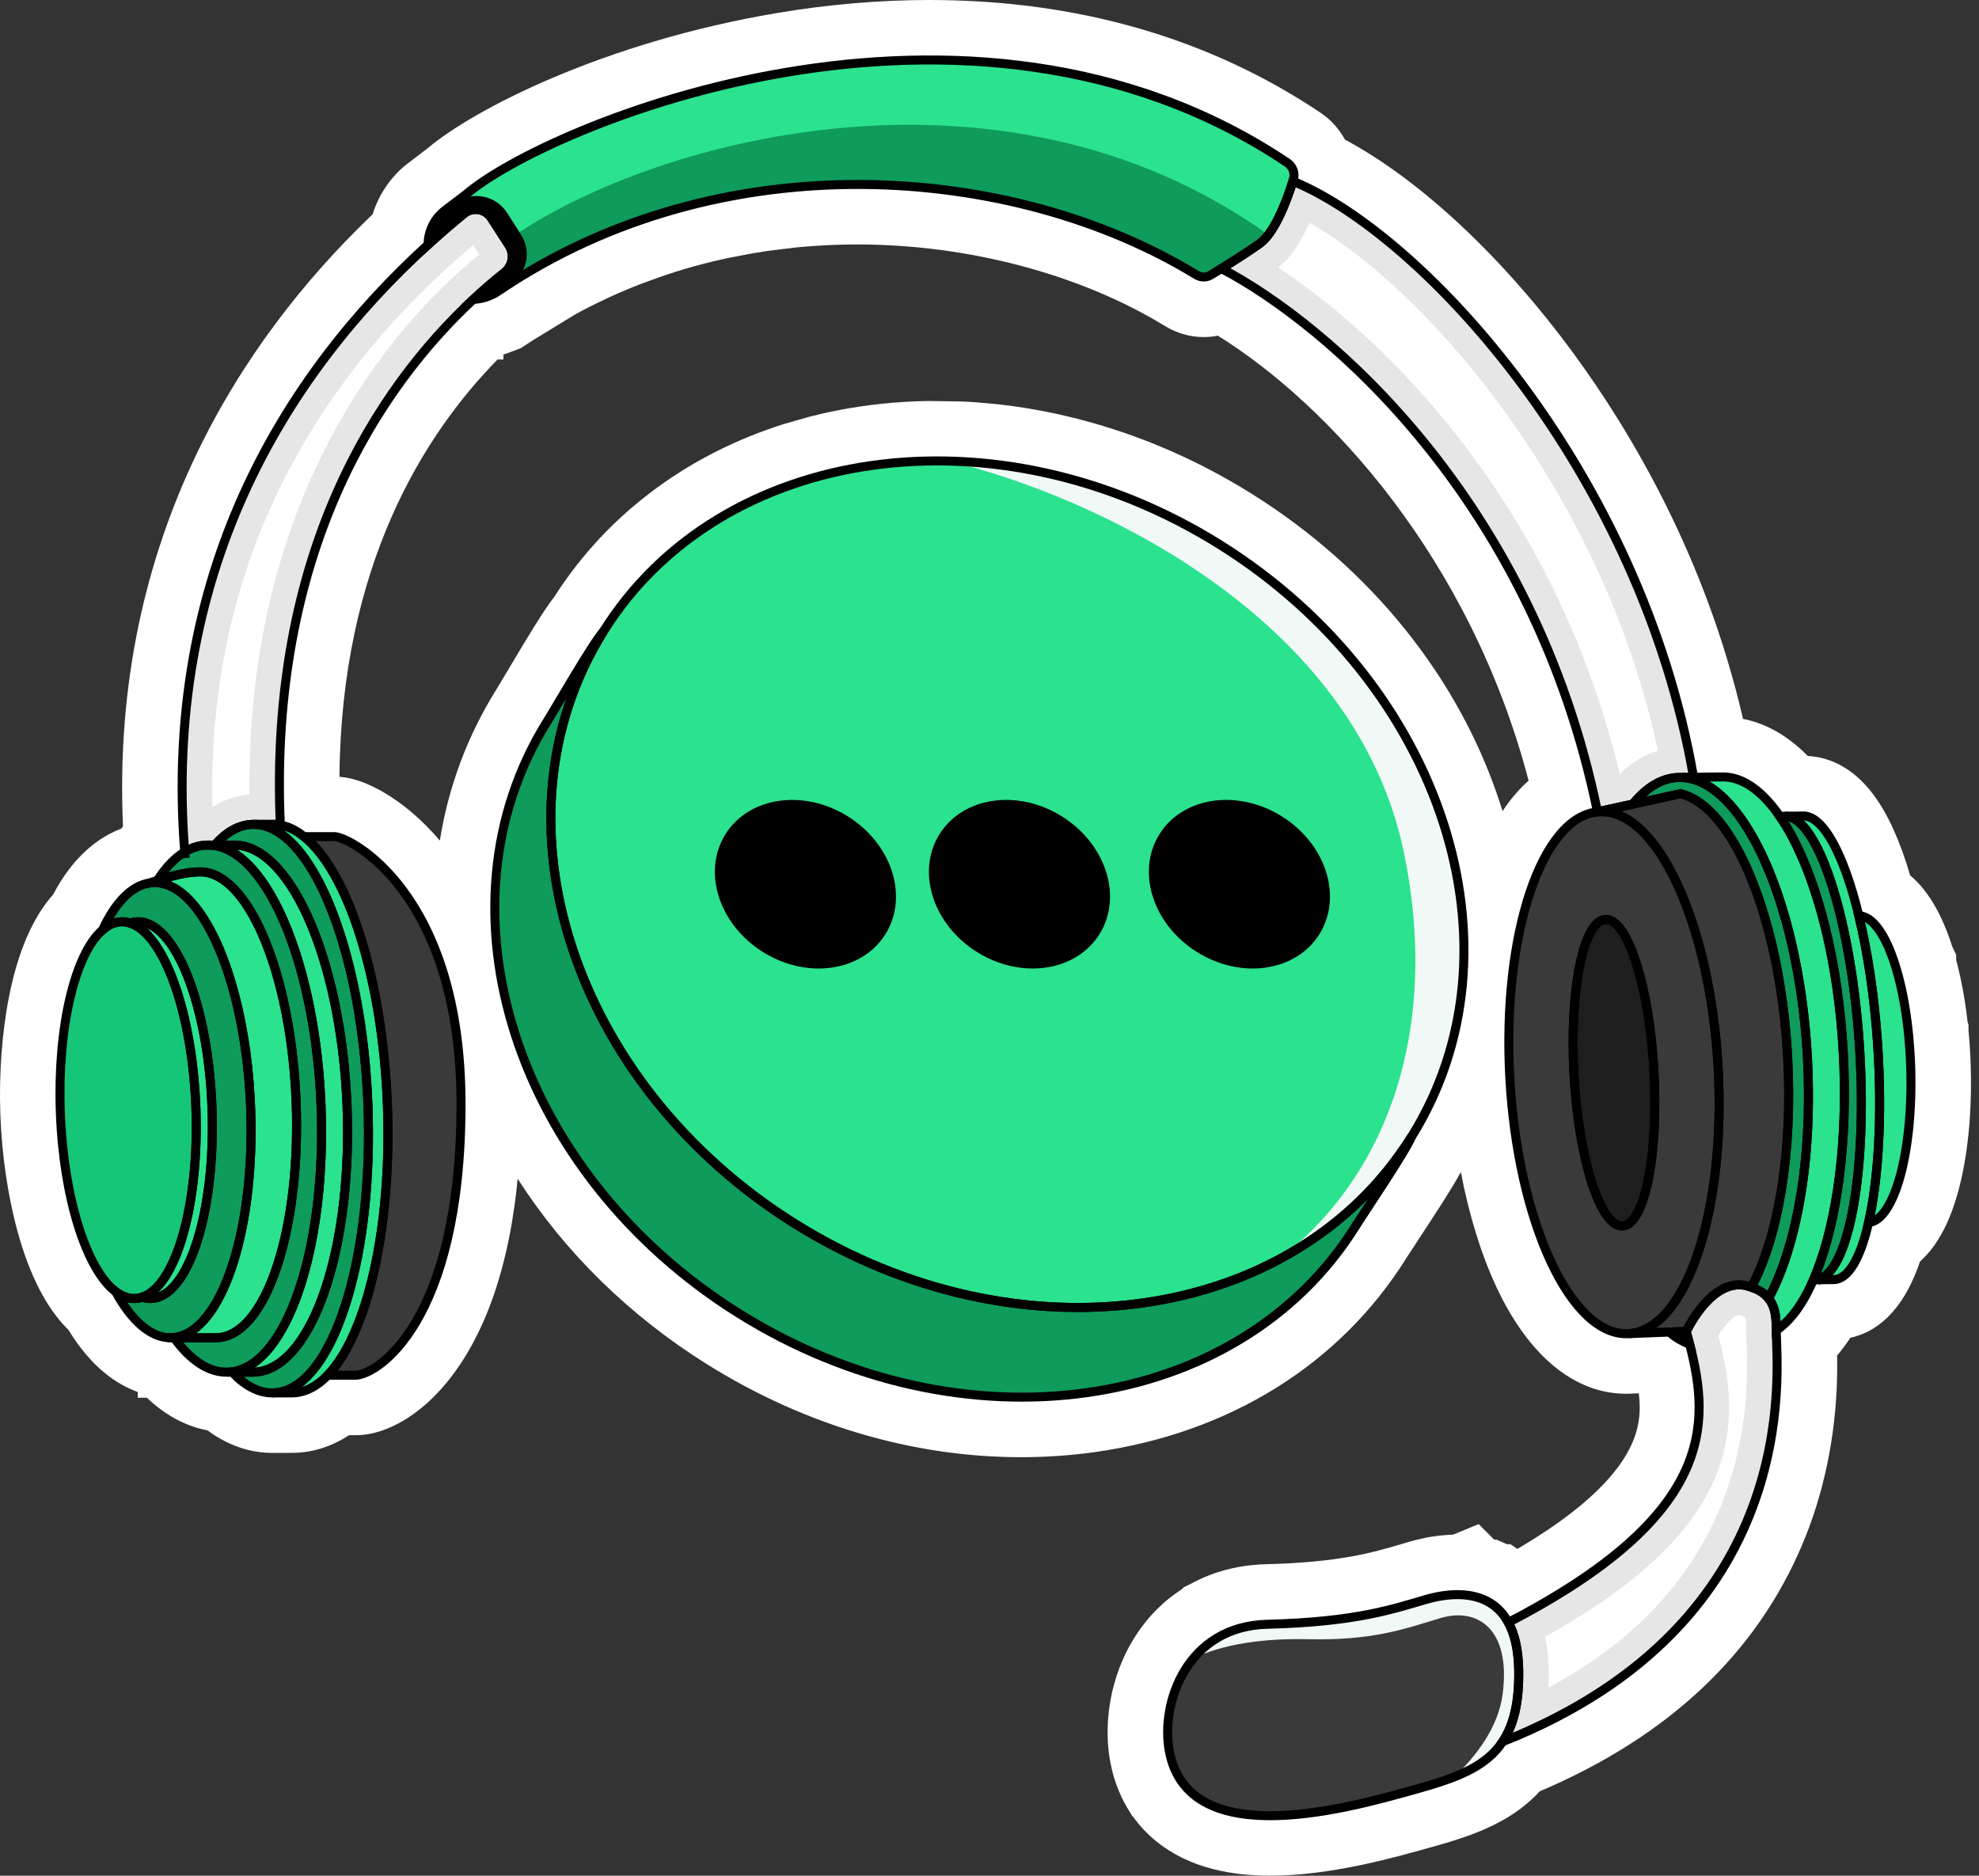 <svg width="211" height="200" viewBox="0 0 211 200" fill="none" xmlns="http://www.w3.org/2000/svg">
<rect x="0" y="0" width="211" height="200" fill="#333333" stroke="none"/>
<g id="Support 1" clip-path="url(#clip0_2739_530)">
<g id="Layer 1">
<g id="Group">
<g id="Group_2">
<path id="Vector" d="M53.532 37.847C53.375 38.003 53.215 38.163 53.058 38.323H53.657V37.808C53.615 37.821 53.573 37.834 53.532 37.847Z" fill="white"/>
<path id="Vector_2" d="M180.645 83.321C180.632 83.254 180.622 83.187 180.61 83.12" stroke="white" stroke-width="3.2" stroke-miterlimit="10"/>
<path id="Vector_3" d="M53.532 37.847C53.375 38.003 53.215 38.163 53.058 38.323H53.657V37.808C53.615 37.821 53.573 37.834 53.532 37.847Z" fill="white"/>
<path id="Vector_4" d="M180.645 83.321C180.632 83.254 180.622 83.187 180.61 83.12" stroke="white" stroke-width="3.2" stroke-miterlimit="10"/>
<g id="Group_3">
<path id="Vector_5" d="M41.43 88.726L41.389 88.697L41.469 88.761L41.43 88.726ZM40.653 88.134L40.589 88.089L40.653 88.137C40.688 88.159 40.723 88.185 40.755 88.21C40.72 88.185 40.688 88.159 40.653 88.134ZM41.43 88.726L41.389 88.697L41.469 88.761L41.43 88.726ZM40.653 88.134L40.589 88.089L40.653 88.137C40.688 88.159 40.723 88.185 40.755 88.21C40.72 88.185 40.688 88.159 40.653 88.134Z" fill="white"/>
<g id="Group_4">
<path id="Vector_6" d="M43.709 90.857C43.664 90.809 43.619 90.761 43.574 90.716C43.616 90.761 43.66 90.809 43.705 90.857C43.737 90.889 43.766 90.921 43.798 90.953C43.766 90.921 43.737 90.889 43.709 90.857ZM41.43 88.726L41.389 88.697L41.469 88.761L41.43 88.726ZM40.653 88.134L40.589 88.089L40.653 88.137C40.688 88.159 40.723 88.185 40.755 88.21C40.72 88.185 40.688 88.159 40.653 88.134Z" fill="white"/>
<path id="Vector_7" d="M210.117 113.658C210.098 113.015 210.069 112.391 210.028 111.751L209.996 111.233C209.986 111.095 209.973 110.961 209.964 110.83C209.951 110.657 209.935 110.487 209.919 110.318C209.906 110.17 209.893 110.023 209.88 109.876V109.271L209.778 108.932L209.762 108.769C209.73 108.478 209.692 108.19 209.656 107.934C209.634 107.755 209.608 107.579 209.583 107.399C209.57 107.3 209.554 107.201 209.538 107.099L209.452 106.539V106.526L209.448 106.51C209.4 106.222 209.352 105.94 209.301 105.656L209.295 105.617L209.096 104.603V104.584L209.087 104.561C209.061 104.436 209.036 104.312 209.013 104.209C208.879 103.589 208.732 102.971 208.569 102.366L208.562 101.8L208.258 101.16L208.143 100.92C208.143 100.92 208.137 100.904 208.133 100.894C208.101 100.776 208.069 100.68 208.044 100.606C208.015 100.517 207.983 100.427 207.954 100.341C207.877 100.117 207.797 99.893 207.717 99.682C207.676 99.56 207.628 99.435 207.573 99.301C207.397 98.847 207.209 98.402 207.013 97.986C206.937 97.819 206.853 97.647 206.767 97.474V97.464L206.761 97.455L206.738 97.413L206.725 97.387C206.399 96.744 206.066 96.178 205.711 95.656C205.516 95.372 205.327 95.109 205.126 94.86L205.074 94.796C204.905 94.581 204.735 94.389 204.559 94.201C204.47 94.105 204.38 94.012 204.31 93.941C204.098 93.727 203.884 93.528 203.66 93.34C202.563 89.602 201.273 86.774 199.74 84.723C197.366 81.552 194.698 80.71 192.746 80.608C190.32 78.128 187.879 77.053 185.838 76.65C181.883 59.464 173.902 46.044 167.769 37.683C160.23 27.409 151.408 19.17 143.396 14.885C142.779 13.743 141.889 12.757 140.811 12.031C128.901 4.048 114.864 0 99.089 0C93.752 0 88.249 0.474 82.729 1.408C64.311 4.528 50.514 11.673 45.66 15.755L43.154 17.675C42.259 18.43 41.491 19.323 40.873 20.331C40.803 20.44 40.736 20.552 40.672 20.667C40.556 20.866 40.454 21.061 40.358 21.262L40.352 21.278L40.342 21.297L40.31 21.368C40.08 21.845 39.888 22.341 39.731 22.849C39.718 22.862 39.705 22.875 39.692 22.888L39.241 23.32C26.218 35.914 11.72 57.064 13.115 88.118H13.061L13.067 88.185C13.016 88.243 12.965 88.3 12.914 88.361C10.674 89.206 7.909 91.119 5.66 95.384C3.5 97.81 1.923 101.451 0.972 106.219C0.211 110.042 -0.122 114.535 0.038 118.874C0.198 123.19 0.854 127.631 1.891 131.378C3.177 136.04 4.998 139.55 7.311 141.816C9.727 145.787 12.44 147.611 14.686 148.42V149.034H15.662C17.985 151.249 20.302 152.17 22.132 152.519C24.759 154.468 27.271 154.909 28.977 154.916H29.028C29.492 154.916 29.847 154.916 30.135 154.916H30.675C30.973 154.916 31.21 154.916 31.456 154.906C32.455 154.874 33.44 154.701 34.387 154.391C35.363 154.077 36.307 153.623 37.206 153.031H37.881C38.393 153.031 38.928 152.98 39.462 152.874C39.657 152.839 39.849 152.794 40.044 152.743C40.847 152.532 41.673 152.202 42.499 151.761C42.617 151.7 42.742 151.629 42.873 151.553L42.934 151.517C43.699 151.073 44.444 150.542 45.158 149.93C45.647 149.521 46.13 149.063 46.594 148.574L46.61 148.561L46.623 148.545L47.001 148.139L47.045 148.087L47.093 148.033C47.129 147.991 47.167 147.95 47.209 147.899L47.231 147.876C47.487 147.588 47.717 147.307 47.932 147.035C48.194 146.702 48.415 146.407 48.626 146.107C49.279 145.192 49.909 144.174 50.492 143.077L50.498 143.067L50.504 143.054L50.552 142.961C50.674 142.728 50.795 142.494 50.904 142.27C51.007 142.069 51.109 141.854 51.205 141.649C51.298 141.451 51.388 141.253 51.474 141.054L51.496 141.01C51.541 140.904 51.589 140.802 51.631 140.696C51.755 140.411 51.887 140.101 52.037 139.717L52.047 139.701L52.053 139.685L52.149 139.438V139.429L52.155 139.422C52.271 139.118 52.386 138.805 52.504 138.488V138.472L52.514 138.459L52.533 138.408V138.399L52.539 138.386C52.613 138.171 52.69 137.951 52.767 137.727C53.205 136.415 53.602 135.004 53.941 133.538C54.027 133.164 54.114 132.773 54.194 132.386C54.226 132.229 54.261 132.069 54.293 131.906C54.306 131.852 54.319 131.785 54.328 131.714L54.437 131.142C54.482 130.908 54.523 130.674 54.562 130.447L54.581 130.322C54.613 130.15 54.642 129.97 54.667 129.791C54.798 128.994 54.914 128.172 55.013 127.34C55.035 127.161 55.054 126.979 55.074 126.809L55.131 126.281V126.271V126.259C55.144 126.137 55.157 126.016 55.166 125.894V125.881L55.17 125.868L55.186 125.673C60.177 133.471 67.076 140.27 75.398 145.473C85.759 151.949 97.336 155.373 108.874 155.373C111.53 155.373 114.189 155.188 116.777 154.823C131.093 152.801 142.868 145.464 149.936 134.159C150.176 133.778 150.704 132.972 151.22 132.191C153.251 129.097 154.829 126.671 155.754 124.972C156.621 129.519 157.901 133.692 159.529 137.189C162.956 144.552 167.871 148.609 173.368 148.609C173.554 148.609 173.746 148.603 173.934 148.593L174.728 148.561C174.974 150.529 174.792 152.34 173.794 154.362C172.069 157.853 168.034 161.478 161.785 165.152L161.036 164.646H160.652L160.176 164.435L159.561 164.166H159.312L157.651 162.505L155.677 163.325L154.941 163.629C154.912 163.632 154.88 163.632 154.851 163.632C154.698 163.638 154.557 163.645 154.413 163.654C153.846 163.686 153.261 163.75 152.672 163.846L152.627 163.852L152.314 163.907C152.176 163.929 152.029 163.958 151.904 163.984C151.405 164.086 150.884 164.211 150.359 164.361C150 164.464 149.642 164.569 149.274 164.678C146.394 165.529 142.807 166.588 134.958 166.787C134.779 166.79 134.61 166.796 134.408 166.806H134.389C134.066 166.825 133.778 166.851 133.503 166.879C133.339 166.895 133.183 166.911 133.042 166.931C132.712 166.969 132.376 167.023 132.05 167.084C131.586 167.167 131.122 167.27 130.671 167.395C130.546 167.427 130.418 167.462 130.296 167.497C130.111 167.548 129.925 167.606 129.736 167.67C129.618 167.711 129.5 167.753 129.384 167.791C128.789 167.999 128.207 168.246 127.653 168.518C127.468 168.61 127.279 168.707 127.077 168.815L126.716 168.991L126.23 169.228L126.018 169.439C125.817 169.57 125.606 169.711 125.385 169.871C125.19 170.009 125.001 170.15 124.815 170.3C124.777 170.329 124.738 170.358 124.703 170.386C124.617 170.454 124.534 170.521 124.45 170.591C124.297 170.716 124.153 170.841 124.015 170.962C123.762 171.193 123.532 171.41 123.315 171.625L123.305 171.634L123.295 171.647L123.267 171.676C123.123 171.826 122.988 171.964 122.857 172.108C122.729 172.245 122.598 172.393 122.447 172.572L122.275 172.777L122.259 172.793L122.246 172.812C122.207 172.857 122.169 172.905 122.131 172.953C121.977 173.145 121.843 173.317 121.724 173.481C121.59 173.663 121.459 173.848 121.324 174.04L121.299 174.076L121.276 174.111L121.168 174.274C121.03 174.488 120.915 174.668 120.809 174.847C120.7 175.023 120.595 175.205 120.473 175.423C120.425 175.509 120.377 175.599 120.329 175.688C120.294 175.752 120.262 175.816 120.23 175.88C120.163 176.012 120.096 176.143 120.032 176.274L120.025 176.28V176.287L120 176.335L119.993 176.351L119.984 176.363C119.878 176.587 119.769 176.824 119.648 177.109L119.641 177.119V177.128L119.616 177.183L119.609 177.195L119.603 177.211C119.52 177.413 119.43 177.631 119.35 177.845C119.337 177.883 119.324 177.919 119.312 177.954C119.232 178.159 119.158 178.37 119.081 178.603L119.049 178.702C118.979 178.917 118.908 179.147 118.841 179.387C118.758 179.672 118.694 179.922 118.64 180.152C118.605 180.29 118.573 180.424 118.544 180.558L118.486 180.837V180.85V180.862L118.454 181.01L118.448 181.035L118.441 181.064C118.409 181.233 118.381 181.397 118.355 181.55V181.573L118.307 181.87L118.301 181.902C118.278 182.053 118.259 182.197 118.237 182.363L118.221 182.523C118.195 182.734 118.169 182.968 118.15 183.221V183.237L118.144 183.281V183.304C118.131 183.486 118.121 183.675 118.112 183.873C118.051 185.262 118.141 186.593 118.374 187.844C118.419 188.091 118.473 188.347 118.531 188.599L118.537 188.631L118.547 188.663L118.579 188.795C118.621 188.961 118.665 189.13 118.71 189.294C118.742 189.406 118.774 189.511 118.806 189.617C118.88 189.854 118.944 190.049 119.011 190.234C119.094 190.471 119.184 190.705 119.28 190.938C119.369 191.159 119.472 191.393 119.587 191.633L119.596 191.655L119.609 191.681L119.648 191.757C119.766 192.001 119.881 192.221 120 192.429C120.124 192.657 120.246 192.855 120.339 193.005L120.54 193.335L120.739 193.655L120.86 193.78C120.995 193.968 121.12 194.122 121.206 194.234C121.273 194.317 121.343 194.404 121.414 194.49C121.587 194.701 121.743 194.874 121.849 194.989C122.156 195.319 122.457 195.616 122.758 195.882C122.851 195.965 122.947 196.048 123.043 196.132C123.142 196.218 123.241 196.301 123.34 196.378C123.507 196.512 123.67 196.637 123.833 196.759L123.842 196.765L123.852 196.771L123.919 196.819L123.967 196.855C124.383 197.152 124.831 197.434 125.298 197.696C125.455 197.786 125.606 197.869 125.759 197.946C125.852 197.991 125.942 198.039 126.034 198.083C126.146 198.138 126.255 198.189 126.357 198.237C126.53 198.317 126.706 198.394 126.853 198.458L126.978 198.509L127.01 198.525L127.042 198.538C127.173 198.589 127.305 198.64 127.439 198.691L127.506 198.717C127.66 198.778 127.804 198.826 127.913 198.864C128.361 199.018 128.828 199.158 129.308 199.28C129.557 199.344 129.813 199.405 130.088 199.466C130.354 199.523 130.6 199.571 130.834 199.613C131.061 199.654 131.291 199.693 131.515 199.725C132.219 199.83 132.959 199.904 133.707 199.942C133.851 199.952 133.979 199.958 134.101 199.965C134.302 199.974 134.507 199.981 134.734 199.987C134.968 199.99 135.195 199.994 135.426 199.994C141.79 199.994 148.484 198.112 152.48 196.989L153.181 196.791C153.347 196.743 153.511 196.698 153.671 196.65C153.949 196.57 154.224 196.49 154.522 196.4L154.538 196.394H154.55C154.822 196.304 155.088 196.221 155.357 196.135C155.632 196.045 155.891 195.962 156.128 195.879C156.243 195.84 156.355 195.799 156.464 195.76H156.477L156.489 195.751L156.582 195.719C156.88 195.607 157.161 195.501 157.433 195.396C157.91 195.207 158.352 195.018 158.777 194.816C159.001 194.717 159.212 194.615 159.408 194.512C160.003 194.215 160.569 193.892 161.1 193.553L161.123 193.54C161.222 193.476 161.315 193.415 161.382 193.37C161.679 193.172 161.974 192.957 162.262 192.737C162.422 192.615 162.595 192.477 162.777 192.321C162.927 192.196 163.103 192.045 163.283 191.879L163.295 191.869L163.331 191.834C163.423 191.751 163.513 191.665 163.603 191.575L163.692 191.489L163.708 191.473L163.724 191.457C163.874 191.306 164.022 191.156 164.162 190.999C177.867 185.188 187.306 176.29 192.218 164.544C195.75 156.093 195.946 148.286 195.869 144.536C196.361 143.956 196.832 143.323 197.28 142.641C199.894 142.069 202.838 140.056 204.7 134.524C204.71 134.514 204.719 134.508 204.729 134.498C204.822 134.415 204.905 134.335 204.988 134.252C206.175 133.09 207.135 131.58 207.919 129.638L207.925 129.618L207.932 129.602L207.948 129.567C207.999 129.436 208.05 129.298 208.108 129.148C208.335 128.547 208.537 127.913 208.719 127.263L208.796 126.982V126.972L208.802 126.963C209.026 126.128 209.224 125.254 209.388 124.371V124.364C209.41 124.249 209.432 124.137 209.452 124.022C209.474 123.891 209.496 123.756 209.516 123.619L209.56 123.35V123.341L209.567 123.328C209.644 122.841 209.714 122.326 209.778 121.795C209.813 121.517 209.845 121.219 209.877 120.918V120.89L209.884 120.858L209.948 120.16C209.951 120.112 209.954 120.07 209.96 120.029L209.967 119.942V119.917L209.973 119.894C209.98 119.789 209.989 119.683 209.996 119.574L210.021 119.187C210.028 119.094 210.034 118.998 210.04 118.912L210.101 117.658C210.111 117.504 210.117 117.338 210.12 117.171L210.14 116.41V116.384C210.152 115.492 210.146 114.57 210.117 113.652V113.658ZM40.652 88.137L40.588 88.089L40.652 88.134C40.688 88.159 40.719 88.185 40.755 88.21C40.723 88.185 40.688 88.159 40.652 88.137ZM41.388 88.697L41.43 88.726L41.468 88.761L41.388 88.697ZM43.705 90.857C43.66 90.809 43.615 90.761 43.574 90.716C43.618 90.761 43.663 90.809 43.708 90.857C43.737 90.889 43.766 90.921 43.798 90.953C43.766 90.921 43.737 90.889 43.705 90.857ZM160.198 86.483C160.124 86.236 160.048 85.993 159.968 85.747C155.642 72.388 146.222 60.632 133.439 52.639C131.867 51.657 130.252 50.738 128.633 49.9C128.425 49.791 128.213 49.686 128.002 49.577L127.871 49.513C127.705 49.43 127.541 49.346 127.375 49.267L127.237 49.199C126.927 49.049 126.62 48.902 126.325 48.764C125.986 48.604 125.644 48.45 125.292 48.294H125.286L125.279 48.284C124.988 48.156 124.687 48.022 124.377 47.891C124.297 47.859 124.21 47.82 124.118 47.782C123.852 47.667 123.587 47.555 123.327 47.452C123.212 47.404 123.097 47.356 122.982 47.311C122.767 47.225 122.556 47.139 122.345 47.059C122.236 47.014 122.131 46.972 122.022 46.934C121.788 46.841 121.551 46.755 121.318 46.668C121.174 46.611 121.033 46.563 120.915 46.518L120.819 46.483C120.662 46.425 120.508 46.371 120.38 46.326C120.211 46.265 120.044 46.208 119.878 46.15L119.817 46.131H119.808L119.798 46.124C119.315 45.958 118.832 45.801 118.358 45.651C118.169 45.59 117.971 45.526 117.779 45.468C117.446 45.366 117.133 45.273 116.854 45.193C116.585 45.113 116.317 45.04 116.038 44.966C115.805 44.899 115.565 44.835 115.331 44.774C115.194 44.736 115.056 44.7 114.922 44.665L114.515 44.563L114.496 44.556H114.477C114.163 44.476 113.85 44.403 113.559 44.336C112.899 44.179 112.208 44.032 111.507 43.894C111.159 43.824 110.81 43.757 110.48 43.699C108.781 43.392 107.063 43.158 105.39 43.008C105.06 42.976 104.718 42.947 104.398 42.921C103.77 42.87 103.134 42.832 102.51 42.806C102.398 42.8 99.006 42.755 99.006 42.755C95.691 42.803 92.418 43.142 89.26 43.763C88.223 43.965 87.257 44.185 86.303 44.432C86.124 44.476 83.404 45.264 83.404 45.264C83.167 45.34 82.937 45.417 82.713 45.494C77.801 47.145 73.296 49.516 69.338 52.53C68.663 53.042 67.981 53.593 67.261 54.21C66.305 55.039 65.393 55.896 64.542 56.77C64.362 56.952 64.183 57.138 64.007 57.327C63.834 57.512 63.655 57.701 63.489 57.89C62.977 58.45 62.481 59.029 62.02 59.595C61.716 59.97 61.409 60.36 61.083 60.789C60.398 61.688 59.739 62.635 59.121 63.605C57.947 65.108 56.296 67.851 54.114 71.527C53.618 72.362 53.151 73.149 52.923 73.514C49.823 78.474 47.804 83.916 46.895 89.625C46.722 89.42 46.543 89.212 46.345 88.998C46.245 88.886 46.14 88.774 46.038 88.665C45.234 87.801 44.374 86.998 43.487 86.275L43.465 86.259L43.446 86.243L43.311 86.137C43.251 86.089 43.19 86.044 43.132 85.996C43.007 85.9 42.883 85.804 42.761 85.715C42.684 85.657 42.607 85.603 42.531 85.545L42.422 85.468L42.406 85.456L42.39 85.446C42.134 85.264 41.884 85.094 41.657 84.947C41.532 84.867 41.404 84.784 41.279 84.71C41.027 84.55 40.761 84.393 40.512 84.259C40.038 84 39.561 83.766 39.091 83.568L39.069 83.558L39.049 83.552L38.8 83.449L38.777 83.44L38.758 83.433C38.467 83.321 38.172 83.222 37.885 83.139C37.718 83.088 37.549 83.043 37.382 83.008C37.238 82.973 37.097 82.944 36.96 82.921C36.87 82.905 36.778 82.889 36.688 82.877C36.525 82.854 36.358 82.838 36.192 82.825C36.381 60.36 45.142 46.38 53.058 38.323C53.215 38.163 53.374 38.003 53.531 37.847C53.573 37.834 53.614 37.821 53.656 37.808C53.8 37.763 53.947 37.715 54.091 37.664L55.538 37.117L56.834 36.272L61.316 33.53C61.876 33.22 62.417 32.938 62.951 32.666C63.265 32.506 63.566 32.359 63.876 32.209L63.889 32.202H63.902C64.564 31.873 65.249 31.559 65.994 31.233C66.378 31.063 67.149 30.743 67.149 30.743L67.165 30.737C67.297 30.682 67.588 30.567 67.588 30.567L67.597 30.561C67.956 30.417 68.564 30.186 68.564 30.186L70.848 29.364H70.858C71.136 29.265 72.035 28.977 72.035 28.977C72.352 28.878 72.669 28.782 72.986 28.686C74.359 28.282 75.75 27.924 77.113 27.62C77.305 27.579 77.728 27.489 77.728 27.489C77.728 27.489 80.278 26.987 81.59 26.791L81.84 26.753L84.905 26.382H84.918L85.698 26.308C86.3 26.257 87.589 26.177 87.589 26.177C87.589 26.177 88.277 26.139 88.62 26.123C89.535 26.084 90.469 26.065 91.391 26.065C103.23 26.065 115.203 29.242 124.239 34.781C125.487 35.54 126.905 35.94 128.345 35.94C128.853 35.94 129.356 35.888 129.845 35.792C141.643 43.12 156.758 59.512 162.979 83.235C161.945 84.156 161.02 85.248 160.198 86.483Z" fill="white"/>
</g>
</g>
</g>
<g id="Group_5">
<path id="Vector_8" d="M150.49 121.209C146.926 126.911 141.985 131.324 136.194 134.376C121.67 142.03 101.781 141.125 84.771 130.489C60.977 115.613 51.826 87.343 64.328 67.345C71.988 55.093 86.003 48.786 101.179 49.164C110.772 49.398 120.832 52.303 130.047 58.066C153.841 72.941 162.992 101.211 150.49 121.209Z" fill="#2BE28F"/>
<path id="Vector_9" d="M150.49 121.21C146.926 126.911 141.985 131.324 136.194 134.376C147.995 125.481 153.581 109.626 149.668 90.834C144.462 65.825 116.829 52.924 101.179 49.164C110.772 49.398 120.832 52.303 130.047 58.066C153.84 72.941 162.992 101.211 150.49 121.21Z" fill="#F1F9F6"/>
<path id="Vector_10" d="M150.49 121.209C149.761 122.928 145.528 129.148 144.513 130.77C132.009 150.772 102.587 154.925 78.794 140.05C55 125.177 45.849 96.904 58.35 76.906C59.362 75.287 63.099 68.756 64.328 67.345C51.826 87.343 60.977 115.613 84.771 130.489C108.564 145.364 137.989 141.208 150.49 121.209Z" fill="#0E9B5B"/>
<g id="Group_6">
<path id="Vector_11" d="M116.816 99.355C114.461 103.125 108.913 103.909 104.427 101.106C99.941 98.303 98.216 92.972 100.574 89.203C102.933 85.433 108.478 84.649 112.964 87.452C117.45 90.255 119.174 95.586 116.816 99.355Z" fill="black"/>
<path id="Vector_12" d="M140.267 99.355C137.912 103.125 132.364 103.909 127.878 101.106C123.392 98.303 121.667 92.972 124.025 89.203C126.383 85.433 131.929 84.649 136.415 87.452C140.901 90.255 142.625 95.586 140.267 99.355Z" fill="black"/>
<path id="Vector_13" d="M93.996 99.355C91.641 103.125 86.092 103.909 81.606 101.106C77.12 98.303 75.396 92.972 77.754 89.203C80.112 85.433 85.657 84.649 90.143 87.452C94.629 90.255 96.354 95.586 93.996 99.355Z" fill="black"/>
</g>
<path id="Vector_14" d="M137.896 19.173C137.88 19.224 137.864 19.275 137.848 19.326C137.359 20.885 136.421 23.477 135.228 25.038C134.936 25.422 134.629 25.742 134.309 25.972C133.09 26.843 131.471 27.867 130.223 28.634C129.785 28.903 129.391 29.143 129.074 29.332C128.614 29.61 128.038 29.601 127.574 29.319C108.129 17.4 76.915 14.94 53.176 31.009C53.16 31.018 53.145 31.031 53.129 31.041C52.341 31.578 51.413 31.879 50.46 31.924C51.225 31.213 51.98 30.548 52.716 29.934C53.074 29.63 53.429 29.342 53.781 29.063C54.668 28.356 54.879 27.099 54.264 26.145L53.986 25.713L52.389 23.246C51.749 22.251 50.383 22.033 49.468 22.782C48.178 23.838 46.902 24.942 45.641 26.087C45.644 24.638 46.329 23.272 47.487 22.401C48.054 21.973 48.774 21.429 49.673 20.744C58.104 13.461 103.048 -5.577 137.247 17.346C137.842 17.746 138.111 18.488 137.896 19.173Z" fill="#2BE28F"/>
<path id="Vector_15" d="M135.228 25.038C134.936 25.422 134.629 25.742 134.309 25.972C133.09 26.843 131.471 27.867 130.223 28.634C129.785 28.903 129.391 29.143 129.074 29.332C128.614 29.61 128.038 29.601 127.574 29.319C108.129 17.4 76.915 14.94 53.176 31.009L52.716 29.934C53.074 29.63 53.429 29.342 53.781 29.063C54.668 28.356 54.879 27.099 54.264 26.145L53.986 25.713C68.737 15.106 106.465 4.441 135.228 25.038Z" fill="#0E9B5B"/>
<path id="Vector_16" d="M170.322 86.556C170.322 86.556 170.329 86.566 170.326 86.573Z" fill="#2BE28F"/>
<g id="Group_7">
<path id="Vector_17" d="M171.551 84.652C164.816 54.44 145.46 35.879 133.34 28.558C134.002 28.129 134.661 27.684 135.237 27.275C136.527 26.353 137.72 24.417 138.792 21.509C145.691 24.907 154.052 32.58 161.027 41.987C167.254 50.386 175.26 63.925 178.648 81.309C176.661 81.453 174.844 82.454 173.221 84.291L171.548 84.656L171.551 84.652Z" fill="white"/>
<path id="Vector_18" d="M139.614 23.752C145.976 27.355 153.421 34.41 159.747 42.941C165.686 50.95 173.266 63.704 176.76 80.042C175.519 80.416 174.108 81.149 172.7 82.521C169.356 68.66 163.222 56.159 154.439 45.315C147.617 36.89 140.894 31.575 136.258 28.513C136.84 28.09 138.159 27.035 139.611 23.752M137.848 19.326C137.237 21.265 135.938 24.808 134.309 25.972C133.09 26.843 131.471 27.867 130.223 28.634C141.544 34.567 163.478 53.244 170.322 86.556L170.473 86.524L174.095 85.737C175.5 84.003 177.103 82.995 178.843 82.899C178.93 82.896 179.016 82.893 179.102 82.893C179.157 82.893 179.208 82.893 179.262 82.896C179.707 82.896 180.146 82.886 180.568 82.88C174.927 50.316 151.777 25.038 137.848 19.326Z" fill="#E6E6E6"/>
</g>
<path id="Vector_19" d="M180.645 83.321C180.632 83.254 180.622 83.187 180.61 83.12C180.597 83.04 180.584 82.96 180.568 82.88" fill="#2BE28F"/>
<path id="Vector_20" d="M183.182 113.754C182.318 98.389 176.651 86.211 170.521 86.553C170.508 86.553 170.492 86.553 170.479 86.553C164.371 86.953 160.122 99.666 160.979 114.996C161.843 130.364 167.51 142.542 173.641 142.2C179.771 141.854 184.043 129.119 183.182 113.751V113.754ZM172.997 130.719C170.642 130.854 168.326 123.641 167.82 114.618C167.315 105.592 168.812 98.168 171.164 98.034C173.519 97.903 175.836 105.112 176.341 114.138C176.847 123.165 175.349 130.588 172.997 130.719Z" fill="#3A3A3A"/>
<path id="Vector_21" d="M193.636 135.765C193.543 136.002 193.444 136.232 193.345 136.456C193.274 136.619 193.201 136.783 193.124 136.943C193.012 137.189 192.897 137.429 192.778 137.659C191.789 139.592 190.644 141.029 189.377 141.851C189.374 141.758 189.374 141.672 189.374 141.598C189.396 140.226 189.172 139.192 188.564 138.437C188.676 138.235 188.782 138.027 188.887 137.813C188.958 137.679 189.025 137.541 189.089 137.403C189.169 137.237 189.246 137.071 189.322 136.898C189.338 136.866 189.351 136.834 189.364 136.802C189.431 136.655 189.495 136.504 189.559 136.351C189.578 136.303 189.598 136.258 189.617 136.21C189.671 136.085 189.722 135.96 189.77 135.832C189.812 135.73 189.854 135.628 189.889 135.525C189.895 135.506 189.905 135.49 189.911 135.471C189.959 135.349 190.004 135.228 190.049 135.103C190.126 134.898 190.199 134.69 190.27 134.482C190.33 134.309 190.388 134.136 190.446 133.961C190.458 133.922 190.471 133.881 190.484 133.842C190.554 133.621 190.625 133.397 190.692 133.167C190.9 132.485 191.092 131.772 191.271 131.039C191.316 130.857 191.357 130.674 191.399 130.489C191.425 130.386 191.447 130.284 191.469 130.182C191.556 129.791 191.639 129.398 191.716 128.995C191.751 128.828 191.783 128.662 191.812 128.492C191.901 128.025 191.981 127.551 192.058 127.068C192.09 126.87 192.119 126.668 192.148 126.467C192.199 126.134 192.244 125.795 192.289 125.449C192.314 125.254 192.34 125.052 192.362 124.854C192.388 124.662 192.407 124.47 192.426 124.278C192.49 123.725 192.541 123.161 192.589 122.592C192.602 122.425 192.618 122.259 192.628 122.089C192.852 119.091 192.884 115.901 192.698 112.596C192.679 112.279 192.66 111.962 192.637 111.649C192.625 111.457 192.612 111.265 192.596 111.073C192.57 110.718 192.541 110.362 192.509 110.007C192.474 109.607 192.433 109.207 192.391 108.811C192.308 108.02 192.212 107.239 192.106 106.472C192.087 106.34 192.068 106.209 192.049 106.081C192.039 105.995 192.026 105.908 192.013 105.825C191.981 105.608 191.946 105.39 191.914 105.172C191.729 104.001 191.517 102.856 191.281 101.745C191.23 101.499 191.175 101.253 191.121 101.01C191.098 100.904 191.073 100.795 191.047 100.686C191.025 100.587 191.002 100.491 190.98 100.392C190.919 100.136 190.858 99.883 190.794 99.63C190.753 99.451 190.708 99.275 190.66 99.099C190.606 98.885 190.551 98.674 190.494 98.466C190.462 98.347 190.43 98.229 190.394 98.111C190.362 97.992 190.33 97.877 190.298 97.762C190.148 97.237 189.994 96.725 189.834 96.226C189.748 95.96 189.662 95.701 189.575 95.442C189.511 95.25 189.444 95.058 189.377 94.869C189.316 94.693 189.252 94.517 189.188 94.344C189.182 94.322 189.172 94.303 189.166 94.281C188.798 93.289 188.411 92.351 188.004 91.468C187.847 91.119 187.684 90.783 187.515 90.454C187.447 90.316 187.377 90.182 187.307 90.047C187.233 89.906 187.159 89.769 187.086 89.631C186.708 88.934 186.315 88.281 185.908 87.679C185.848 87.59 185.787 87.5 185.726 87.414C185.604 87.238 185.483 87.068 185.358 86.902C185.294 86.819 185.233 86.736 185.169 86.656C185.108 86.576 185.044 86.492 184.98 86.415C184.92 86.339 184.856 86.262 184.792 86.185C184.728 86.108 184.664 86.035 184.6 85.961C184.536 85.888 184.472 85.814 184.408 85.744C184.344 85.673 184.28 85.603 184.216 85.536C184.126 85.436 184.033 85.344 183.94 85.251C183.848 85.158 183.755 85.068 183.662 84.982C183.569 84.896 183.477 84.809 183.381 84.729C183.288 84.646 183.192 84.566 183.099 84.489C183.003 84.412 182.907 84.339 182.814 84.269C182.718 84.195 182.622 84.128 182.526 84.061C182.411 83.977 182.293 83.904 182.174 83.83C182.097 83.785 182.021 83.74 181.947 83.696C181.848 83.641 181.752 83.587 181.653 83.539C181.557 83.488 181.457 83.44 181.358 83.398C181.259 83.353 181.163 83.312 181.064 83.273C180.981 83.241 180.898 83.209 180.814 83.184C180.786 83.171 180.76 83.161 180.731 83.155C180.69 83.142 180.651 83.129 180.61 83.12C180.462 83.072 180.315 83.033 180.168 83.005C180.088 82.989 180.008 82.973 179.928 82.96C179.88 82.95 179.829 82.944 179.778 82.941C179.608 82.915 179.435 82.902 179.262 82.896C179.707 82.896 180.146 82.886 180.568 82.88C181.838 82.861 182.981 82.835 183.745 82.841C185.88 82.857 187.959 84.403 189.806 87.103C189.975 87.35 190.142 87.606 190.308 87.871C190.366 87.964 190.42 88.057 190.478 88.15C190.67 88.466 190.855 88.799 191.041 89.142C193.888 94.441 195.994 102.651 196.522 112.113C197.053 121.6 195.885 130.143 193.636 135.765Z" fill="#2BE28F"/>
<path id="Vector_22" d="M192.628 122.089C192.618 122.259 192.602 122.425 192.589 122.592C192.541 123.161 192.49 123.724 192.426 124.278C192.407 124.47 192.385 124.662 192.362 124.854C192.34 125.052 192.314 125.254 192.289 125.449C192.244 125.795 192.199 126.134 192.148 126.467C192.119 126.668 192.09 126.87 192.058 127.068C191.981 127.551 191.901 128.025 191.812 128.492C191.783 128.662 191.751 128.828 191.716 128.994C191.639 129.398 191.556 129.791 191.47 130.182C191.447 130.284 191.425 130.386 191.399 130.489C191.358 130.674 191.316 130.857 191.271 131.039C191.092 131.772 190.9 132.485 190.692 133.167C190.625 133.397 190.554 133.621 190.484 133.842C190.471 133.88 190.458 133.922 190.446 133.96C190.388 134.136 190.33 134.309 190.27 134.482C190.199 134.69 190.126 134.898 190.049 135.103C190.004 135.228 189.959 135.349 189.911 135.471C189.905 135.49 189.895 135.506 189.889 135.525C189.854 135.628 189.812 135.73 189.77 135.832C189.722 135.96 189.671 136.085 189.617 136.21C189.598 136.258 189.578 136.303 189.559 136.351C189.495 136.504 189.431 136.655 189.364 136.802C189.351 136.834 189.338 136.866 189.322 136.898C189.246 137.071 189.169 137.237 189.089 137.403C189.025 137.541 188.958 137.679 188.887 137.813C188.782 138.027 188.676 138.235 188.564 138.437C188.145 137.915 187.547 137.525 186.724 137.243C189.582 131.999 191.169 122.864 190.593 112.586C189.767 97.861 184.798 85.968 179.182 84.63L175.285 85.478L174.095 85.737C175.5 84.003 177.103 82.995 178.843 82.899C178.984 82.899 179.125 82.899 179.262 82.899C179.435 82.905 179.608 82.918 179.778 82.944C179.829 82.944 179.88 82.953 179.928 82.963C180.008 82.976 180.088 82.992 180.168 83.008C180.315 83.037 180.462 83.075 180.61 83.123C180.651 83.132 180.69 83.145 180.731 83.158C180.76 83.165 180.786 83.174 180.814 83.187C180.898 83.213 180.981 83.245 181.064 83.276C181.163 83.315 181.259 83.356 181.358 83.401C181.457 83.443 181.557 83.491 181.653 83.542C181.752 83.59 181.848 83.644 181.947 83.699C182.021 83.744 182.097 83.788 182.174 83.833C182.293 83.907 182.411 83.981 182.526 84.064C182.622 84.131 182.718 84.198 182.814 84.272C182.907 84.342 183.003 84.416 183.099 84.492C183.192 84.569 183.288 84.649 183.381 84.732C183.477 84.812 183.569 84.899 183.662 84.985C183.755 85.072 183.848 85.161 183.94 85.254C184.033 85.347 184.126 85.44 184.216 85.539C184.28 85.606 184.344 85.676 184.408 85.747C184.472 85.817 184.536 85.891 184.6 85.964C184.664 86.038 184.728 86.112 184.792 86.188C184.856 86.265 184.92 86.342 184.98 86.419C185.044 86.499 185.108 86.579 185.169 86.659C185.233 86.739 185.294 86.822 185.358 86.905C185.483 87.071 185.604 87.241 185.726 87.417C185.787 87.503 185.848 87.593 185.908 87.683C186.315 88.284 186.708 88.937 187.086 89.634C187.159 89.772 187.233 89.91 187.307 90.05C187.377 90.185 187.447 90.319 187.515 90.457C187.684 90.786 187.847 91.122 188.004 91.471C188.411 92.354 188.798 93.292 189.166 94.284C189.172 94.306 189.182 94.325 189.188 94.348C189.252 94.52 189.316 94.696 189.377 94.872C189.444 95.061 189.511 95.253 189.575 95.445C189.662 95.704 189.748 95.963 189.834 96.229C189.991 96.731 190.145 97.24 190.298 97.765C190.33 97.88 190.362 97.995 190.394 98.114C190.43 98.232 190.462 98.35 190.494 98.469C190.551 98.677 190.606 98.888 190.66 99.103C190.708 99.278 190.753 99.454 190.794 99.634C190.858 99.886 190.919 100.139 190.98 100.395C191.002 100.494 191.025 100.59 191.047 100.69C191.073 100.798 191.098 100.907 191.121 101.013C191.175 101.256 191.23 101.502 191.281 101.749C191.517 102.859 191.729 104.004 191.914 105.176C191.946 105.393 191.981 105.611 192.013 105.828C192.026 105.912 192.039 105.998 192.049 106.084C192.068 106.212 192.087 106.343 192.106 106.475C192.212 107.243 192.308 108.023 192.391 108.814C192.433 109.21 192.474 109.61 192.509 110.01C192.541 110.366 192.57 110.721 192.596 111.076C192.612 111.268 192.625 111.46 192.637 111.652C192.66 111.965 192.679 112.282 192.698 112.599C192.884 115.904 192.852 119.094 192.628 122.093V122.089Z" fill="#0E9B5B"/>
<path id="Vector_23" d="M172.997 130.719C170.642 130.854 168.326 123.641 167.82 114.618C167.315 105.592 168.812 98.168 171.164 98.034C173.519 97.903 175.836 105.112 176.341 114.138C176.847 123.165 175.349 130.588 172.997 130.719Z" fill="#1E1E1E"/>
<path id="Vector_24" d="M199.763 130.214C199.587 130.29 199.408 130.342 199.226 130.358C200.288 125.712 200.698 118.835 200.189 111.287C199.843 106.212 199.13 101.525 198.189 97.647C198.458 97.647 198.723 97.72 198.982 97.855C201.433 99.093 203.472 105.758 203.721 113.847C203.974 122.179 202.246 129.119 199.763 130.214Z" fill="#2BE28F"/>
<path id="Vector_25" d="M194.42 136.165C194.18 136.319 193.927 136.415 193.668 136.45C193.629 136.45 193.594 136.456 193.556 136.459C193.485 136.466 193.415 136.466 193.345 136.459C193.444 136.235 193.543 136.005 193.636 135.768C195.885 130.146 197.053 121.603 196.522 112.116C195.994 102.654 193.888 94.444 191.041 89.145C190.855 88.802 190.67 88.47 190.478 88.153C190.42 88.06 190.366 87.967 190.308 87.874C190.142 87.609 189.975 87.353 189.806 87.107C189.937 87.065 190.071 87.039 190.206 87.03C190.225 87.027 190.247 87.027 190.266 87.027H190.314C190.641 87.027 190.964 87.116 191.29 87.302C194.426 89.062 197.408 99.07 198.24 111.313C199.085 123.804 197.402 134.293 194.42 136.168V136.165Z" fill="#0E9B5B"/>
<path id="Vector_26" d="M199.226 130.358C198.365 134.117 197.079 136.418 195.504 136.437C194.951 136.443 194.4 136.443 193.668 136.45C193.927 136.415 194.18 136.319 194.42 136.165C197.402 134.29 199.085 123.801 198.24 111.309C197.408 99.067 194.426 89.058 191.29 87.299C190.964 87.113 190.641 87.023 190.314 87.023C191.178 87.014 191.863 87.023 192.154 87.004C194.359 86.854 196.599 91.09 198.189 97.647C199.13 101.525 199.843 106.212 200.189 111.287C200.698 118.835 200.288 125.712 199.226 130.358Z" fill="#2BE28F"/>
<path id="Vector_27" d="M186.724 137.243C186.612 137.202 186.497 137.167 186.375 137.131C182.664 136.072 179.986 141.563 179.797 141.957L177.957 142.03L173.64 142.203C179.771 141.857 184.043 129.122 183.182 113.754C182.318 98.389 176.651 86.211 170.521 86.553C170.508 86.553 170.492 86.553 170.479 86.553C170.479 86.543 170.479 86.531 170.473 86.521L174.095 85.734L175.285 85.475L179.182 84.627C184.798 85.964 189.767 97.858 190.593 112.583C191.169 122.861 189.582 131.996 186.724 137.24V137.243Z" fill="#3A3A3A"/>
<path id="Vector_28" d="M180.152 143.326C179.403 143.054 178.67 142.619 177.957 142.03L179.797 141.957L179.787 141.979C179.912 142.427 180.034 142.875 180.152 143.326Z" fill="#2BE28F"/>
<g id="Group_8">
<path id="Vector_29" d="M163.133 182.709C163.427 181.339 163.555 179.787 163.523 178.005C163.491 176.386 163.27 174.952 162.864 173.724C184.564 162.054 183.985 151.719 181.701 142.926C181.633 142.667 181.563 142.411 181.496 142.155C182.363 140.571 183.94 138.597 185.425 138.597C185.595 138.597 185.764 138.623 185.937 138.671C186.011 138.693 186.091 138.715 186.164 138.744L186.206 138.76C186.727 138.939 187.092 139.163 187.316 139.442C187.646 139.851 187.79 140.526 187.774 141.576C187.774 141.691 187.774 141.797 187.777 141.909C187.78 142.129 187.793 142.443 187.809 142.814C187.934 145.969 188.231 153.357 184.84 161.466C181.01 170.623 173.717 177.759 163.133 182.712V182.709Z" fill="white"/>
<path id="Vector_30" d="M185.425 140.197C185.425 140.197 185.454 140.197 185.486 140.206C185.576 140.232 185.604 140.242 185.611 140.245L185.649 140.258L185.688 140.27C185.918 140.35 186.027 140.414 186.065 140.443C186.094 140.52 186.187 140.818 186.174 141.547V141.573V141.598C186.174 141.694 186.174 141.809 186.177 141.931C186.184 142.2 186.193 142.513 186.209 142.875C186.331 145.924 186.615 153.063 183.361 160.845C180.014 168.847 173.88 175.25 165.088 179.941C165.123 179.31 165.132 178.655 165.12 177.97C165.097 176.725 164.966 175.573 164.736 174.517C173.884 169.442 179.682 164.195 182.421 158.528C185.278 152.618 184.443 147.118 183.246 142.51C183.233 142.465 183.224 142.424 183.211 142.379C183.998 141.131 184.977 140.19 185.422 140.19M185.425 136.997C182.216 136.997 179.97 141.598 179.797 141.957C179.79 141.973 179.787 141.979 179.787 141.979C179.912 142.427 180.034 142.875 180.152 143.326C182.398 151.975 182.725 161.626 160.816 172.994C161.469 174.191 161.881 175.826 161.923 178.034C161.987 181.538 161.382 183.953 160.208 185.713C192.356 172.943 189.45 146.299 189.377 141.851C189.374 141.758 189.374 141.672 189.374 141.598C189.396 140.226 189.172 139.192 188.564 138.437C188.145 137.915 187.547 137.525 186.724 137.243C186.612 137.202 186.497 137.167 186.375 137.131C186.049 137.039 185.732 136.997 185.425 136.997Z" fill="#E6E6E6"/>
</g>
<path id="Vector_31" d="M160.208 185.713C160.163 185.732 160.115 185.748 160.07 185.768Z" fill="#2BE28F"/>
<g id="Group_9">
<path id="Vector_32" d="M21.15 88.591C20.466 76.004 22.571 64.171 27.425 53.391C31.748 43.785 38.24 34.999 46.723 27.268L46.825 27.175C46.902 27.105 46.979 27.035 47.059 26.968C48.172 25.959 49.318 24.974 50.486 24.017C50.553 23.963 50.633 23.934 50.722 23.934C50.786 23.934 50.946 23.95 51.049 24.11L52.927 27.012C53.093 27.271 53.036 27.614 52.789 27.812C52.22 28.263 51.692 28.702 51.173 29.15C50.572 29.665 49.967 30.206 49.378 30.753C41.059 38.486 27.409 55.89 28.235 86.303C28.139 86.303 28.039 86.303 27.937 86.303C27.649 86.303 27.345 86.3 27.063 86.3C26.977 86.3 26.891 86.3 26.804 86.307C25.179 86.364 23.63 87.103 22.216 88.508C22.197 88.508 22.181 88.508 22.161 88.508C22.101 88.508 22.043 88.508 21.982 88.511C21.707 88.521 21.429 88.55 21.157 88.594L21.15 88.591Z" fill="white"/>
<path id="Vector_33" d="M50.447 26.132L51.09 27.127C50.761 27.396 50.441 27.668 50.134 27.934C49.516 28.462 48.892 29.018 48.284 29.582C39.917 37.36 26.279 54.677 26.599 84.713C25.527 84.777 24.133 85.1 22.651 86.086C22.36 74.66 24.449 63.902 28.884 54.053C33.117 44.652 39.478 36.042 47.791 28.462L47.903 28.363C47.971 28.302 48.038 28.241 48.105 28.183L48.13 28.161L48.153 28.139C48.895 27.467 49.666 26.795 50.447 26.132ZM50.719 22.334C50.281 22.334 49.839 22.478 49.468 22.782C48.3 23.739 47.145 24.731 46.003 25.764C45.881 25.87 45.763 25.979 45.641 26.087C30.084 40.266 17.375 61.387 19.694 90.834C20.44 90.383 21.224 90.13 22.04 90.105C22.078 90.105 22.117 90.105 22.152 90.105C22.187 90.105 22.225 90.105 22.264 90.105H22.891C24.104 88.732 25.444 87.951 26.878 87.9C26.935 87.897 26.993 87.897 27.051 87.897C27.579 87.897 28.19 87.903 28.599 87.903C28.75 87.903 28.875 87.903 28.954 87.9C29.006 87.9 29.06 87.897 29.111 87.897C29.37 87.897 29.63 87.923 29.886 87.971C28.59 58.962 40.342 41.325 50.457 31.924C51.045 31.377 51.631 30.855 52.207 30.362C52.738 29.905 53.263 29.473 53.778 29.063C54.664 28.356 54.876 27.099 54.261 26.145L52.386 23.246C52.005 22.651 51.362 22.334 50.716 22.334H50.719Z" fill="#E6E6E6"/>
</g>
<path id="Vector_34" d="M19.746 91.49C19.726 91.269 19.71 91.052 19.694 90.834Z" fill="#2BE28F"/>
<path id="Vector_35" d="M15.154 138.315C14.908 138.399 14.655 138.443 14.399 138.453C13.692 138.479 13.001 138.223 12.335 137.723C9.244 135.391 6.771 127.766 6.435 118.637C6.096 109.486 8.012 101.685 10.934 99.154H10.937C11.557 98.613 12.22 98.312 12.917 98.287C13.241 98.274 13.564 98.322 13.884 98.424C17.471 99.595 20.507 107.915 20.885 118.103C21.265 128.483 18.747 137.128 15.154 138.315Z" fill="#15C679"/>
<path id="Vector_36" d="M25.528 146.091C25.505 146.1 25.486 146.107 25.464 146.113C25.086 146.232 24.699 146.292 24.308 146.308C22.267 146.376 20.296 145.035 18.555 142.635C20.392 142.641 22.366 142.661 23.147 142.632C23.48 142.619 23.809 142.565 24.129 142.462C28.798 140.994 32.068 130.303 31.572 117.469C31.082 104.868 27.137 94.584 22.478 93.135C22.062 93.007 21.643 92.949 21.224 92.965C20.238 93.001 19.211 93.116 16.776 93.88C17.659 92.508 18.639 91.471 19.694 90.834C20.44 90.383 21.224 90.13 22.04 90.105H22.296C22.705 90.114 23.112 90.178 23.518 90.297C23.541 90.303 23.566 90.31 23.588 90.319C29.044 92.037 33.655 103.64 34.228 117.834C34.807 132.3 30.986 144.36 25.528 146.091Z" fill="#0E9B5B"/>
<path id="Vector_37" d="M28.231 146.113C27.854 146.232 27.467 146.292 27.076 146.308C26.609 146.321 25.947 146.308 24.753 146.308H24.308C24.699 146.292 25.086 146.232 25.464 146.113C25.486 146.107 25.505 146.1 25.527 146.091C30.986 144.36 34.807 132.3 34.228 117.834C33.655 103.64 29.044 92.037 23.588 90.319C23.566 90.31 23.541 90.303 23.518 90.297C23.112 90.178 22.705 90.114 22.296 90.105H22.894C23.665 90.105 24.513 90.114 24.811 90.105C25.304 90.089 25.799 90.156 26.289 90.297C31.773 91.938 36.419 103.579 36.999 117.834C37.581 132.357 33.728 144.452 28.231 146.113Z" fill="#2BE28F"/>
<path id="Vector_38" d="M16.117 138.453C15.794 138.466 15.471 138.418 15.154 138.315C18.747 137.128 21.265 128.483 20.885 118.103C20.507 107.915 17.471 99.595 13.884 98.424C14.13 98.341 14.383 98.296 14.639 98.287C18.629 98.139 22.197 107.012 22.603 118.103C23.013 129.196 20.107 138.306 16.117 138.453Z" fill="#2BE28F"/>
<path id="Vector_39" d="M19.275 142.465C18.955 142.565 18.629 142.619 18.296 142.632C18.255 142.632 18.213 142.635 18.171 142.635C16.044 142.635 14.018 140.805 12.335 137.723C13.001 138.223 13.692 138.479 14.399 138.453C14.655 138.443 14.908 138.399 15.154 138.315C15.471 138.418 15.794 138.466 16.117 138.453C20.107 138.306 23.013 129.196 22.603 118.103C22.197 107.012 18.629 98.139 14.639 98.287C14.383 98.296 14.13 98.341 13.884 98.424C13.564 98.322 13.241 98.274 12.917 98.287C12.22 98.312 11.557 98.613 10.937 99.15C12.281 96.261 14.008 94.437 15.947 94.146C16.088 94.124 16.229 94.111 16.37 94.108C16.792 94.095 17.211 94.153 17.627 94.274C22.286 95.688 26.232 105.739 26.721 118.048C27.217 130.588 23.944 141.032 19.275 142.465Z" fill="#0E9B5B"/>
<path id="Vector_40" d="M24.129 142.462C23.809 142.565 23.48 142.619 23.147 142.632C22.366 142.661 20.392 142.641 18.555 142.635H18.171C18.213 142.635 18.255 142.632 18.296 142.632C18.629 142.619 18.955 142.565 19.275 142.465C23.944 141.032 27.217 130.588 26.721 118.048C26.232 105.739 22.286 95.688 17.627 94.274C17.211 94.153 16.792 94.095 16.37 94.108C16.229 94.108 16.088 94.124 15.947 94.146C16.242 94.05 16.517 93.96 16.776 93.88C19.211 93.116 20.238 93.001 21.224 92.965C21.643 92.949 22.062 93.007 22.478 93.135C27.137 94.585 31.082 104.868 31.572 117.469C32.068 130.303 28.798 140.994 24.129 142.462Z" fill="#2BE28F"/>
<path id="Vector_41" d="M30.35 148.305C30.257 148.337 30.161 148.362 30.068 148.388C29.774 148.462 29.479 148.503 29.178 148.513C29.127 148.516 29.079 148.516 29.028 148.516H29.006C27.527 148.51 26.091 147.726 24.753 146.308C25.947 146.308 26.609 146.321 27.076 146.308C27.467 146.292 27.854 146.231 28.231 146.113C33.728 144.452 37.581 132.357 36.999 117.834C36.419 103.579 31.773 91.938 26.289 90.297C25.799 90.156 25.304 90.089 24.811 90.105C24.513 90.114 23.665 90.105 22.894 90.105C24.107 88.732 25.448 87.951 26.881 87.9C26.939 87.897 26.996 87.897 27.054 87.897C27.396 87.897 27.735 87.942 28.078 88.025C28.177 88.05 28.279 88.076 28.378 88.108C28.907 88.275 29.425 88.54 29.934 88.895C34.794 92.281 38.698 103.886 39.229 117.805C39.821 133.468 35.917 146.513 30.35 148.305Z" fill="#0E9B5B"/>
<path id="Vector_42" d="M34.941 146.635C34.151 147.451 33.309 148.02 32.423 148.305C32.042 148.43 31.652 148.5 31.255 148.513C30.861 148.526 30.398 148.516 29.028 148.516C29.079 148.516 29.127 148.516 29.178 148.513C29.479 148.503 29.774 148.462 30.068 148.388C30.161 148.363 30.257 148.337 30.35 148.305C35.917 146.513 39.821 133.468 39.229 117.805C38.698 103.886 34.794 92.281 29.934 88.895C29.425 88.54 28.907 88.275 28.378 88.108C28.279 88.076 28.177 88.05 28.078 88.025C27.735 87.942 27.396 87.897 27.054 87.897C27.777 87.897 28.66 87.91 28.958 87.9C29.268 87.887 29.582 87.913 29.889 87.971C30.078 88.002 30.266 88.05 30.455 88.108C31.127 88.323 31.783 88.691 32.423 89.206C37.088 92.943 40.79 104.283 41.306 117.805C41.801 130.978 39.12 142.302 34.941 146.635Z" fill="#2BE28F"/>
<path id="Vector_43" d="M49.154 117.715C49.154 134.789 44.333 142.353 40.861 145.188C39.581 146.232 38.483 146.635 37.882 146.635H34.941C39.12 142.302 41.801 130.978 41.306 117.805C40.79 104.283 37.088 92.943 32.423 89.206H35.677C36.09 89.206 37.235 89.628 38.691 90.668H38.698C42.729 93.551 49.154 101.166 49.154 117.715Z" fill="#3A3A3A"/>
<path id="Vector_44" d="M160.208 185.713C159.034 187.473 157.29 188.577 155.079 189.45C153.895 189.921 152.577 190.324 151.14 190.724C145.595 192.276 132.905 195.994 127.263 191.325C125.974 190.263 125.052 188.759 124.668 186.695C124.118 183.732 124.835 179.714 127.231 176.831C128.95 174.76 131.532 173.279 135.125 173.186C144.763 172.943 148.689 171.5 152.119 170.518C152.753 170.338 153.479 170.175 154.244 170.092C156.599 169.83 159.325 170.271 160.816 172.994C161.469 174.191 161.881 175.826 161.923 178.034C161.987 181.537 161.382 183.953 160.208 185.713Z" fill="#3A3A3A"/>
<path id="Vector_45" d="M160.208 185.713C159.034 187.473 157.29 188.577 155.079 189.45C157.335 187.291 159.738 184.222 160.208 180.664C161.136 173.637 157.485 171.349 153.562 172.533C149.642 173.717 146.331 174.943 139.349 174.78C134.936 174.677 130.412 175.256 127.231 176.831C128.95 174.76 131.532 173.279 135.125 173.186C144.763 172.943 148.689 171.5 152.119 170.518C152.753 170.338 153.479 170.175 154.244 170.092C156.599 169.83 159.325 170.271 160.816 172.994C161.469 174.191 161.881 175.826 161.923 178.034C161.987 181.537 161.382 183.953 160.208 185.713Z" fill="#F1F9F6"/>
<path id="Vector_46" d="M54.418 30.244L52.751 31.274L50.927 31.773L52.373 30.641L52.207 30.362C52.738 29.905 53.263 29.473 53.778 29.063C54.664 28.356 54.876 27.099 54.261 26.145L52.386 23.246C51.746 22.251 50.38 22.033 49.465 22.782C48.297 23.739 47.142 24.731 45.999 25.764L45.673 25.521C45.673 25.521 45.916 24.273 46.288 23.739C46.659 23.201 47.929 22.065 47.929 22.065L48.447 21.678C50.265 20.318 52.853 20.789 54.072 22.702L55.592 25.08C56.709 26.83 56.181 29.153 54.415 30.247L54.418 30.244Z" fill="#2BE28F"/>
<path id="Vector_47" d="M150.49 121.21C137.989 141.208 108.564 145.364 84.771 130.489C60.977 115.613 51.826 87.343 64.328 67.345C76.832 47.347 106.254 43.19 130.047 58.066C153.841 72.941 162.992 101.211 150.49 121.21Z" stroke="black" stroke-width="0.96" stroke-miterlimit="10"/>
<path id="Vector_48" d="M150.49 121.209C149.761 122.928 145.528 129.148 144.513 130.77C132.009 150.772 102.587 154.925 78.794 140.05C55 125.177 45.849 96.904 58.35 76.906C59.362 75.287 63.099 68.756 64.328 67.345C51.826 87.343 60.977 115.613 84.771 130.489C108.564 145.364 137.989 141.208 150.49 121.209Z" stroke="black" stroke-width="0.96" stroke-miterlimit="10"/>
<g id="Group_10">
<path id="Vector_49" d="M116.816 99.355C114.461 103.125 108.913 103.909 104.427 101.106C99.941 98.303 98.216 92.972 100.574 89.203C102.933 85.433 108.478 84.649 112.964 87.452C117.45 90.255 119.174 95.586 116.816 99.355Z" stroke="black" stroke-width="0.96" stroke-miterlimit="10"/>
<path id="Vector_50" d="M140.267 99.355C137.912 103.125 132.364 103.909 127.878 101.106C123.392 98.303 121.667 92.972 124.025 89.203C126.383 85.433 131.929 84.649 136.415 87.452C140.901 90.255 142.625 95.586 140.267 99.355Z" stroke="black" stroke-width="0.96" stroke-miterlimit="10"/>
<path id="Vector_51" d="M93.996 99.355C91.641 103.125 86.092 103.909 81.606 101.106C77.12 98.303 75.396 92.972 77.754 89.203C80.112 85.433 85.657 84.649 90.143 87.452C94.629 90.255 96.354 95.586 93.996 99.355Z" stroke="black" stroke-width="0.96" stroke-miterlimit="10"/>
</g>
<path id="Vector_52" d="M137.896 19.173C137.88 19.224 137.864 19.275 137.848 19.326C137.237 21.265 135.938 24.808 134.309 25.972C133.09 26.843 131.471 27.867 130.223 28.634C129.785 28.903 129.391 29.143 129.074 29.332C128.614 29.61 128.038 29.601 127.574 29.319C108.116 17.391 76.874 14.936 53.129 31.041C52.341 31.578 51.413 31.879 50.46 31.924C51.596 30.868 52.709 29.914 53.781 29.063C54.668 28.356 54.879 27.099 54.264 26.145L52.389 23.246C51.749 22.251 50.383 22.033 49.468 22.782C48.178 23.838 46.902 24.942 45.641 26.087C45.644 24.638 46.329 23.272 47.487 22.401C48.054 21.973 48.774 21.429 49.673 20.744C58.104 13.461 103.048 -5.577 137.247 17.346C137.842 17.746 138.111 18.488 137.896 19.173Z" stroke="black" stroke-width="0.96" stroke-miterlimit="10"/>
<path id="Vector_53" d="M45.641 26.096V26.087" stroke="black" stroke-width="0.96" stroke-miterlimit="10"/>
<path id="Vector_54" d="M50.462 31.924H50.454" stroke="black" stroke-width="0.96" stroke-miterlimit="10"/>
<path id="Vector_55" d="M170.322 86.556C170.322 86.556 170.329 86.566 170.326 86.573" stroke="black" stroke-width="0.96" stroke-miterlimit="10"/>
<path id="Vector_56" d="M180.568 82.88C180.146 82.886 179.707 82.893 179.262 82.896C179.122 82.889 178.984 82.896 178.843 82.896C177.103 82.992 175.5 84 174.095 85.734L170.473 86.521L170.322 86.553C163.478 53.24 141.544 34.564 130.223 28.631C131.471 27.863 133.09 26.839 134.309 25.969C135.938 24.804 137.237 21.262 137.848 19.323C151.777 25.035 174.927 50.313 180.568 82.877V82.88Z" stroke="black" stroke-width="0.96" stroke-miterlimit="10"/>
<path id="Vector_57" d="M180.645 83.321C180.632 83.254 180.622 83.187 180.61 83.12C180.597 83.04 180.584 82.96 180.568 82.88" stroke="black" stroke-width="0.96" stroke-miterlimit="10"/>
<path id="Vector_58" d="M183.182 113.754C182.318 98.389 176.651 86.211 170.521 86.553C170.508 86.553 170.492 86.553 170.479 86.553C164.371 86.953 160.122 99.666 160.979 114.996C161.843 130.364 167.51 142.542 173.641 142.2C179.771 141.854 184.043 129.119 183.182 113.751V113.754ZM172.997 130.719C170.642 130.854 168.326 123.641 167.82 114.618C167.315 105.592 168.812 98.168 171.164 98.034C173.519 97.903 175.836 105.112 176.341 114.138C176.847 123.165 175.349 130.588 172.997 130.719Z" stroke="black" stroke-width="0.96" stroke-miterlimit="10"/>
<path id="Vector_59" d="M193.636 135.765C193.543 136.002 193.444 136.232 193.345 136.456C193.274 136.619 193.201 136.783 193.124 136.943C193.012 137.189 192.897 137.429 192.778 137.659C191.789 139.592 190.644 141.029 189.377 141.851C189.374 141.758 189.374 141.672 189.374 141.598C189.396 140.226 189.172 139.192 188.564 138.437C188.676 138.235 188.782 138.027 188.887 137.813C188.958 137.679 189.025 137.541 189.089 137.403C189.169 137.237 189.246 137.071 189.322 136.898C189.338 136.866 189.351 136.834 189.364 136.802C189.431 136.655 189.495 136.504 189.559 136.351C189.578 136.303 189.598 136.258 189.617 136.21C189.671 136.085 189.722 135.96 189.77 135.832C189.812 135.73 189.854 135.628 189.889 135.525C189.895 135.506 189.905 135.49 189.911 135.471C189.959 135.349 190.004 135.228 190.049 135.103C190.126 134.898 190.199 134.69 190.27 134.482C190.33 134.309 190.388 134.136 190.446 133.961C190.458 133.922 190.471 133.881 190.484 133.842C190.554 133.621 190.625 133.397 190.692 133.167C190.9 132.485 191.092 131.772 191.271 131.039C191.316 130.857 191.357 130.674 191.399 130.489C191.425 130.386 191.447 130.284 191.469 130.182C191.556 129.791 191.639 129.398 191.716 128.995C191.751 128.828 191.783 128.662 191.812 128.492C191.901 128.025 191.981 127.551 192.058 127.068C192.09 126.87 192.119 126.668 192.148 126.467C192.199 126.134 192.244 125.795 192.289 125.449C192.314 125.254 192.34 125.052 192.362 124.854C192.388 124.662 192.407 124.47 192.426 124.278C192.49 123.725 192.541 123.161 192.589 122.592C192.602 122.425 192.618 122.259 192.628 122.089C192.852 119.091 192.884 115.901 192.698 112.596C192.679 112.279 192.66 111.962 192.637 111.649C192.625 111.457 192.612 111.265 192.596 111.073C192.57 110.718 192.541 110.362 192.509 110.007C192.474 109.607 192.433 109.207 192.391 108.811C192.308 108.02 192.212 107.239 192.106 106.472C192.087 106.34 192.068 106.209 192.049 106.081C192.039 105.995 192.026 105.908 192.013 105.825C191.981 105.608 191.946 105.39 191.914 105.172C191.729 104.001 191.517 102.856 191.281 101.745C191.23 101.499 191.175 101.253 191.121 101.01C191.098 100.904 191.073 100.795 191.047 100.686C191.025 100.587 191.002 100.491 190.98 100.392C190.919 100.136 190.858 99.883 190.794 99.63C190.753 99.451 190.708 99.275 190.66 99.099C190.606 98.885 190.551 98.674 190.494 98.466C190.462 98.347 190.43 98.229 190.394 98.111C190.362 97.992 190.33 97.877 190.298 97.762C190.148 97.237 189.994 96.725 189.834 96.226C189.748 95.96 189.662 95.701 189.575 95.442C189.511 95.25 189.444 95.058 189.377 94.869C189.316 94.693 189.252 94.517 189.188 94.344C189.182 94.322 189.172 94.303 189.166 94.281C188.798 93.289 188.411 92.351 188.004 91.468C187.847 91.119 187.684 90.783 187.515 90.454C187.447 90.316 187.377 90.182 187.307 90.047C187.233 89.906 187.159 89.769 187.086 89.631C186.708 88.934 186.315 88.281 185.908 87.679C185.848 87.59 185.787 87.5 185.726 87.414C185.604 87.238 185.483 87.068 185.358 86.902C185.294 86.819 185.233 86.736 185.169 86.656C185.108 86.576 185.044 86.492 184.98 86.415C184.92 86.339 184.856 86.262 184.792 86.185C184.728 86.108 184.664 86.035 184.6 85.961C184.536 85.888 184.472 85.814 184.408 85.744C184.344 85.673 184.28 85.603 184.216 85.536C184.126 85.436 184.033 85.344 183.94 85.251C183.848 85.158 183.755 85.068 183.662 84.982C183.569 84.896 183.477 84.809 183.381 84.729C183.288 84.646 183.192 84.566 183.099 84.489C183.003 84.412 182.907 84.339 182.814 84.269C182.718 84.195 182.622 84.128 182.526 84.061C182.411 83.977 182.293 83.904 182.174 83.83C182.097 83.785 182.021 83.74 181.947 83.696C181.848 83.641 181.752 83.587 181.653 83.539C181.557 83.488 181.457 83.44 181.358 83.398C181.259 83.353 181.163 83.312 181.064 83.273C180.981 83.241 180.898 83.209 180.814 83.184C180.786 83.171 180.76 83.161 180.731 83.155C180.69 83.142 180.651 83.129 180.61 83.12C180.462 83.072 180.315 83.033 180.168 83.005C180.088 82.989 180.008 82.973 179.928 82.96C179.88 82.95 179.829 82.944 179.778 82.941C179.608 82.915 179.435 82.902 179.262 82.896C179.707 82.896 180.146 82.886 180.568 82.88C181.838 82.861 182.981 82.835 183.745 82.841C185.88 82.857 187.959 84.403 189.806 87.103C189.975 87.35 190.142 87.606 190.308 87.871C190.366 87.964 190.42 88.057 190.478 88.15C190.67 88.466 190.855 88.799 191.041 89.142C193.888 94.441 195.994 102.651 196.522 112.113C197.053 121.6 195.885 130.143 193.636 135.765Z" stroke="black" stroke-width="0.96" stroke-miterlimit="10"/>
<path id="Vector_60" d="M192.628 122.089C192.618 122.259 192.602 122.425 192.589 122.592C192.541 123.161 192.49 123.724 192.426 124.278C192.407 124.47 192.385 124.662 192.362 124.854C192.34 125.052 192.314 125.254 192.289 125.449C192.244 125.795 192.199 126.134 192.148 126.467C192.119 126.668 192.09 126.87 192.058 127.068C191.981 127.551 191.901 128.025 191.812 128.492C191.783 128.662 191.751 128.828 191.716 128.994C191.639 129.398 191.556 129.791 191.47 130.182C191.447 130.284 191.425 130.386 191.399 130.489C191.358 130.674 191.316 130.857 191.271 131.039C191.092 131.772 190.9 132.485 190.692 133.167C190.625 133.397 190.554 133.621 190.484 133.842C190.471 133.88 190.458 133.922 190.446 133.96C190.388 134.136 190.33 134.309 190.27 134.482C190.199 134.69 190.126 134.898 190.049 135.103C190.004 135.228 189.959 135.349 189.911 135.471C189.905 135.49 189.895 135.506 189.889 135.525C189.854 135.628 189.812 135.73 189.77 135.832C189.722 135.96 189.671 136.085 189.617 136.21C189.598 136.258 189.578 136.303 189.559 136.351C189.495 136.504 189.431 136.655 189.364 136.802C189.351 136.834 189.338 136.866 189.322 136.898C189.246 137.071 189.169 137.237 189.089 137.403C189.025 137.541 188.958 137.679 188.887 137.813C188.782 138.027 188.676 138.235 188.564 138.437C188.145 137.915 187.547 137.525 186.724 137.243C189.582 131.999 191.169 122.864 190.593 112.586C189.767 97.861 184.798 85.968 179.182 84.63L175.285 85.478L174.095 85.737C175.5 84.003 177.103 82.995 178.843 82.899C178.984 82.899 179.125 82.899 179.262 82.899C179.435 82.905 179.608 82.918 179.778 82.944C179.829 82.944 179.88 82.953 179.928 82.963C180.008 82.976 180.088 82.992 180.168 83.008C180.315 83.037 180.462 83.075 180.61 83.123C180.651 83.132 180.69 83.145 180.731 83.158C180.76 83.165 180.786 83.174 180.814 83.187C180.898 83.213 180.981 83.245 181.064 83.276C181.163 83.315 181.259 83.356 181.358 83.401C181.457 83.443 181.557 83.491 181.653 83.542C181.752 83.59 181.848 83.644 181.947 83.699C182.021 83.744 182.097 83.788 182.174 83.833C182.293 83.907 182.411 83.981 182.526 84.064C182.622 84.131 182.718 84.198 182.814 84.272C182.907 84.342 183.003 84.416 183.099 84.492C183.192 84.569 183.288 84.649 183.381 84.732C183.477 84.812 183.569 84.899 183.662 84.985C183.755 85.072 183.848 85.161 183.94 85.254C184.033 85.347 184.126 85.44 184.216 85.539C184.28 85.606 184.344 85.676 184.408 85.747C184.472 85.817 184.536 85.891 184.6 85.964C184.664 86.038 184.728 86.112 184.792 86.188C184.856 86.265 184.92 86.342 184.98 86.419C185.044 86.499 185.108 86.579 185.169 86.659C185.233 86.739 185.294 86.822 185.358 86.905C185.483 87.071 185.604 87.241 185.726 87.417C185.787 87.503 185.848 87.593 185.908 87.683C186.315 88.284 186.708 88.937 187.086 89.634C187.159 89.772 187.233 89.91 187.307 90.05C187.377 90.185 187.447 90.319 187.515 90.457C187.684 90.786 187.847 91.122 188.004 91.471C188.411 92.354 188.798 93.292 189.166 94.284C189.172 94.306 189.182 94.325 189.188 94.348C189.252 94.52 189.316 94.696 189.377 94.872C189.444 95.061 189.511 95.253 189.575 95.445C189.662 95.704 189.748 95.963 189.834 96.229C189.991 96.731 190.145 97.24 190.298 97.765C190.33 97.88 190.362 97.995 190.394 98.114C190.43 98.232 190.462 98.35 190.494 98.469C190.551 98.677 190.606 98.888 190.66 99.103C190.708 99.278 190.753 99.454 190.794 99.634C190.858 99.886 190.919 100.139 190.98 100.395C191.002 100.494 191.025 100.59 191.047 100.69C191.073 100.798 191.098 100.907 191.121 101.013C191.175 101.256 191.23 101.502 191.281 101.749C191.517 102.859 191.729 104.004 191.914 105.176C191.946 105.393 191.981 105.611 192.013 105.828C192.026 105.912 192.039 105.998 192.049 106.084C192.068 106.212 192.087 106.343 192.106 106.475C192.212 107.243 192.308 108.023 192.391 108.814C192.433 109.21 192.474 109.61 192.509 110.01C192.541 110.366 192.57 110.721 192.596 111.076C192.612 111.268 192.625 111.46 192.637 111.652C192.66 111.965 192.679 112.282 192.698 112.599C192.884 115.904 192.852 119.094 192.628 122.093V122.089Z" stroke="black" stroke-width="0.96" stroke-miterlimit="10"/>
<path id="Vector_61" d="M172.997 130.719C170.642 130.854 168.326 123.641 167.82 114.618C167.315 105.592 168.812 98.168 171.164 98.034C173.519 97.903 175.836 105.112 176.341 114.138C176.847 123.165 175.349 130.588 172.997 130.719Z" stroke="black" stroke-width="0.96" stroke-miterlimit="10"/>
<path id="Vector_62" d="M199.226 130.358C200.288 125.712 200.698 118.835 200.189 111.287C199.843 106.212 199.13 101.525 198.189 97.647C200.979 97.691 203.446 104.897 203.721 113.847C203.993 122.768 201.99 130.092 199.226 130.358Z" stroke="black" stroke-width="0.96" stroke-miterlimit="10"/>
<path id="Vector_63" d="M194.42 136.165C194.18 136.319 193.927 136.415 193.668 136.45C193.629 136.45 193.594 136.456 193.556 136.459C193.485 136.466 193.415 136.466 193.345 136.459C193.444 136.235 193.543 136.005 193.636 135.768C195.885 130.146 197.053 121.603 196.522 112.116C195.994 102.654 193.888 94.444 191.041 89.145C190.855 88.802 190.67 88.47 190.478 88.153C190.42 88.06 190.366 87.967 190.308 87.874C190.142 87.609 189.975 87.353 189.806 87.107C189.937 87.065 190.071 87.039 190.206 87.03C190.225 87.027 190.247 87.027 190.266 87.027H190.314C190.641 87.027 190.964 87.116 191.29 87.302C194.426 89.062 197.408 99.07 198.24 111.313C199.085 123.804 197.402 134.293 194.42 136.168V136.165Z" stroke="black" stroke-width="0.96" stroke-miterlimit="10"/>
<path id="Vector_64" d="M199.226 130.358C198.365 134.117 197.079 136.418 195.504 136.437C194.951 136.443 194.4 136.443 193.668 136.45C193.927 136.415 194.18 136.319 194.42 136.165C197.402 134.29 199.085 123.801 198.24 111.309C197.408 99.067 194.426 89.058 191.29 87.299C190.964 87.113 190.641 87.023 190.314 87.023C191.178 87.014 191.863 87.023 192.154 87.004C194.359 86.854 196.599 91.09 198.189 97.647C199.13 101.525 199.843 106.212 200.189 111.287C200.698 118.835 200.288 125.712 199.226 130.358Z" stroke="black" stroke-width="0.96" stroke-miterlimit="10"/>
<path id="Vector_65" d="M193.668 136.45H193.639" stroke="black" stroke-width="0.96" stroke-miterlimit="10"/>
<path id="Vector_66" d="M179.4 84.582L179.182 84.63" stroke="black" stroke-width="0.96" stroke-miterlimit="10"/>
<path id="Vector_67" d="M186.724 137.243C186.612 137.202 186.497 137.167 186.375 137.131C182.664 136.072 179.986 141.563 179.797 141.957L177.957 142.03L173.64 142.203C179.771 141.857 184.043 129.122 183.182 113.754C182.318 98.389 176.651 86.211 170.521 86.553C170.508 86.553 170.492 86.553 170.479 86.553C170.479 86.543 170.479 86.531 170.473 86.521L174.095 85.734L175.285 85.475L179.182 84.627C184.798 85.964 189.767 97.858 190.593 112.583C191.169 122.861 189.582 131.996 186.724 137.24V137.243Z" stroke="black" stroke-width="0.96" stroke-miterlimit="10"/>
<path id="Vector_68" d="M170.322 86.556L170.287 86.566" stroke="black" stroke-width="0.96" stroke-miterlimit="10"/>
<path id="Vector_69" d="M180.152 143.326C179.403 143.054 178.67 142.619 177.957 142.03L179.797 141.957L179.787 141.979C179.912 142.427 180.034 142.875 180.152 143.326Z" stroke="black" stroke-width="0.96" stroke-miterlimit="10"/>
<path id="Vector_70" d="M160.208 185.713C161.382 183.953 161.987 181.537 161.923 178.034C161.881 175.826 161.469 174.191 160.816 172.994C182.725 161.625 182.398 151.975 180.152 143.326C180.034 142.875 179.912 142.427 179.787 141.979C179.787 141.979 179.79 141.973 179.797 141.957C179.986 141.563 182.664 136.072 186.375 137.131C186.497 137.167 186.612 137.202 186.724 137.243C187.547 137.525 188.145 137.915 188.564 138.437C189.172 139.192 189.396 140.226 189.374 141.598C189.374 141.672 189.374 141.758 189.377 141.851C189.45 146.299 192.356 172.943 160.208 185.713Z" stroke="black" stroke-width="0.96" stroke-miterlimit="10"/>
<path id="Vector_71" d="M160.208 185.713C160.163 185.732 160.115 185.748 160.07 185.768" stroke="black" stroke-width="0.96" stroke-miterlimit="10"/>
<path id="Vector_72" d="M53.781 29.063C53.266 29.473 52.741 29.905 52.21 30.362C51.634 30.855 51.049 31.377 50.46 31.924C40.346 41.325 28.593 58.962 29.889 87.971C29.582 87.913 29.268 87.887 28.958 87.9C28.66 87.91 27.777 87.897 27.054 87.897C26.996 87.897 26.939 87.897 26.881 87.9C25.448 87.951 24.107 88.732 22.894 90.105H22.267C22.19 90.102 22.117 90.102 22.04 90.105C21.224 90.13 20.44 90.383 19.694 90.834C17.375 61.387 30.084 40.266 45.641 26.087C45.763 25.979 45.881 25.87 46.003 25.764C47.145 24.731 48.3 23.739 49.468 22.782C50.383 22.033 51.749 22.251 52.389 23.246L54.264 26.145C54.879 27.099 54.668 28.356 53.781 29.063Z" stroke="black" stroke-width="0.96" stroke-miterlimit="10"/>
<path id="Vector_73" d="M19.746 91.49C19.726 91.269 19.71 91.052 19.694 90.834" stroke="black" stroke-width="0.96" stroke-miterlimit="10"/>
<path id="Vector_74" d="M15.154 138.315C14.908 138.399 14.655 138.443 14.399 138.453C13.692 138.479 13.001 138.223 12.335 137.723C9.244 135.391 6.771 127.766 6.435 118.637C6.096 109.486 8.012 101.685 10.934 99.154H10.937C11.557 98.613 12.22 98.312 12.917 98.287C13.241 98.274 13.564 98.322 13.884 98.424C17.471 99.595 20.507 107.915 20.885 118.103C21.265 128.483 18.747 137.128 15.154 138.315Z" stroke="black" stroke-width="0.96" stroke-miterlimit="10"/>
<path id="Vector_75" d="M25.528 146.091C25.505 146.1 25.486 146.107 25.464 146.113C25.086 146.232 24.699 146.292 24.308 146.308C22.267 146.376 20.296 145.035 18.555 142.635C20.392 142.641 22.366 142.661 23.147 142.632C23.48 142.619 23.809 142.565 24.129 142.462C28.798 140.994 32.068 130.303 31.572 117.469C31.082 104.868 27.137 94.584 22.478 93.135C22.062 93.007 21.643 92.949 21.224 92.965C20.238 93.001 19.211 93.116 16.776 93.88C17.659 92.508 18.639 91.471 19.694 90.834C20.44 90.383 21.224 90.13 22.04 90.105H22.296C22.705 90.114 23.112 90.178 23.518 90.297C23.541 90.303 23.566 90.31 23.588 90.319C29.044 92.037 33.655 103.64 34.228 117.834C34.807 132.3 30.986 144.36 25.528 146.091Z" stroke="black" stroke-width="0.96" stroke-miterlimit="10"/>
<path id="Vector_76" d="M28.231 146.113C27.854 146.232 27.467 146.292 27.076 146.308C26.609 146.321 25.947 146.308 24.753 146.308H24.308C24.699 146.292 25.086 146.232 25.464 146.113C25.486 146.107 25.505 146.1 25.527 146.091C30.986 144.36 34.807 132.3 34.228 117.834C33.655 103.64 29.044 92.037 23.588 90.319C23.566 90.31 23.541 90.303 23.518 90.297C23.112 90.178 22.705 90.114 22.296 90.105H22.894C23.665 90.105 24.513 90.114 24.811 90.105C25.304 90.089 25.799 90.156 26.289 90.297C31.773 91.938 36.419 103.579 36.999 117.834C37.581 132.357 33.728 144.452 28.231 146.113Z" stroke="black" stroke-width="0.96" stroke-miterlimit="10"/>
<path id="Vector_77" d="M16.117 138.453C15.794 138.466 15.471 138.418 15.154 138.315C18.747 137.128 21.265 128.483 20.885 118.103C20.507 107.915 17.471 99.595 13.884 98.424C14.13 98.341 14.383 98.296 14.639 98.287C18.629 98.139 22.197 107.012 22.603 118.103C23.013 129.196 20.107 138.306 16.117 138.453Z" stroke="black" stroke-width="0.96" stroke-miterlimit="10"/>
<path id="Vector_78" d="M19.275 142.465C18.955 142.565 18.629 142.619 18.296 142.632C18.255 142.632 18.213 142.635 18.171 142.635C16.044 142.635 14.018 140.805 12.335 137.723C13.001 138.223 13.692 138.479 14.399 138.453C14.655 138.443 14.908 138.399 15.154 138.315C15.471 138.418 15.794 138.466 16.117 138.453C20.107 138.306 23.013 129.196 22.603 118.103C22.197 107.012 18.629 98.139 14.639 98.287C14.383 98.296 14.13 98.341 13.884 98.424C13.564 98.322 13.241 98.274 12.917 98.287C12.22 98.312 11.557 98.613 10.937 99.15C12.281 96.261 14.008 94.437 15.947 94.146C16.088 94.124 16.229 94.111 16.37 94.108C16.792 94.095 17.211 94.153 17.627 94.274C22.286 95.688 26.232 105.739 26.721 118.048C27.217 130.588 23.944 141.032 19.275 142.465Z" stroke="black" stroke-width="0.96" stroke-miterlimit="10"/>
<path id="Vector_79" d="M24.129 142.462C23.809 142.565 23.48 142.619 23.147 142.632C22.366 142.661 20.392 142.641 18.555 142.635H18.171C18.213 142.635 18.255 142.632 18.296 142.632C18.629 142.619 18.955 142.565 19.275 142.465C23.944 141.032 27.217 130.588 26.721 118.048C26.232 105.739 22.286 95.688 17.627 94.274C17.211 94.153 16.792 94.095 16.37 94.108C16.229 94.108 16.088 94.124 15.947 94.146C16.242 94.05 16.517 93.96 16.776 93.88C19.211 93.116 20.238 93.001 21.224 92.965C21.643 92.949 22.062 93.007 22.478 93.135C27.137 94.585 31.082 104.868 31.572 117.469C32.068 130.303 28.798 140.994 24.129 142.462Z" stroke="black" stroke-width="0.96" stroke-miterlimit="10"/>
<path id="Vector_80" d="M18.171 142.635H17.887" stroke="black" stroke-width="0.96" stroke-miterlimit="10"/>
<path id="Vector_81" d="M30.35 148.305C30.257 148.337 30.161 148.362 30.068 148.388C29.774 148.462 29.479 148.503 29.178 148.513C29.127 148.516 29.079 148.516 29.028 148.516H29.006C27.527 148.51 26.091 147.726 24.753 146.308C25.947 146.308 26.609 146.321 27.076 146.308C27.467 146.292 27.854 146.231 28.231 146.113C33.728 144.452 37.581 132.357 36.999 117.834C36.419 103.579 31.773 91.938 26.289 90.297C25.799 90.156 25.304 90.089 24.811 90.105C24.513 90.114 23.665 90.105 22.894 90.105C24.107 88.732 25.448 87.951 26.881 87.9C26.939 87.897 26.996 87.897 27.054 87.897C27.396 87.897 27.735 87.942 28.078 88.025C28.177 88.05 28.279 88.076 28.378 88.108C28.907 88.275 29.425 88.54 29.934 88.895C34.794 92.281 38.698 103.886 39.229 117.805C39.821 133.468 35.917 146.513 30.35 148.305Z" stroke="black" stroke-width="0.96" stroke-miterlimit="10"/>
<path id="Vector_82" d="M34.941 146.635C34.151 147.451 33.309 148.02 32.423 148.305C32.042 148.43 31.652 148.5 31.255 148.513C30.861 148.526 30.398 148.516 29.028 148.516C29.079 148.516 29.127 148.516 29.178 148.513C29.479 148.503 29.774 148.462 30.068 148.388C30.161 148.363 30.257 148.337 30.35 148.305C35.917 146.513 39.821 133.468 39.229 117.805C38.698 103.886 34.794 92.281 29.934 88.895C29.425 88.54 28.907 88.275 28.378 88.108C28.279 88.076 28.177 88.05 28.078 88.025C27.735 87.942 27.396 87.897 27.054 87.897C27.777 87.897 28.66 87.91 28.958 87.9C29.268 87.887 29.582 87.913 29.889 87.971C30.078 88.002 30.266 88.05 30.455 88.108C31.127 88.323 31.783 88.691 32.423 89.206C37.088 92.943 40.79 104.283 41.306 117.805C41.801 130.978 39.12 142.302 34.941 146.635Z" stroke="black" stroke-width="0.96" stroke-miterlimit="10"/>
<path id="Vector_83" d="M49.154 117.715C49.154 141.08 40.125 146.635 37.882 146.635H34.941C39.12 142.302 41.801 130.978 41.306 117.805C40.79 104.283 37.088 92.943 32.423 89.206H35.677C37.229 89.206 49.154 95.167 49.154 117.715Z" stroke="black" stroke-width="0.96" stroke-miterlimit="10"/>
<path id="Vector_84" d="M160.208 185.713C158.407 188.414 155.261 189.569 151.14 190.724C144.331 192.631 126.739 197.805 124.668 186.695C123.721 181.608 126.521 173.404 135.125 173.186C144.763 172.943 148.689 171.5 152.119 170.518C154.695 169.782 158.842 169.385 160.816 172.994C161.469 174.191 161.881 175.826 161.923 178.034C161.987 181.537 161.382 183.953 160.208 185.713Z" stroke="black" stroke-width="0.96" stroke-miterlimit="10"/>
<path id="Vector_85" d="M54.418 30.244L52.751 31.274L50.927 31.773L52.373 30.641L52.207 30.362C52.738 29.905 53.263 29.473 53.778 29.063C54.664 28.356 54.876 27.099 54.261 26.145L52.386 23.246C51.746 22.251 50.38 22.033 49.465 22.782C48.297 23.739 47.142 24.731 45.999 25.764L45.673 25.521C45.673 25.521 45.916 24.273 46.288 23.739C46.659 23.201 47.929 22.065 47.929 22.065L48.447 21.678C50.265 20.318 52.853 20.789 54.072 22.702L55.592 25.08C56.709 26.83 56.181 29.153 54.415 30.247L54.418 30.244Z" fill="black"/>
</g>
</g>
</g>
</g>
<defs>
<clipPath id="clip0_2739_530">
<rect width="210.146" height="200" fill="white"/>
</clipPath>
</defs>
</svg>
